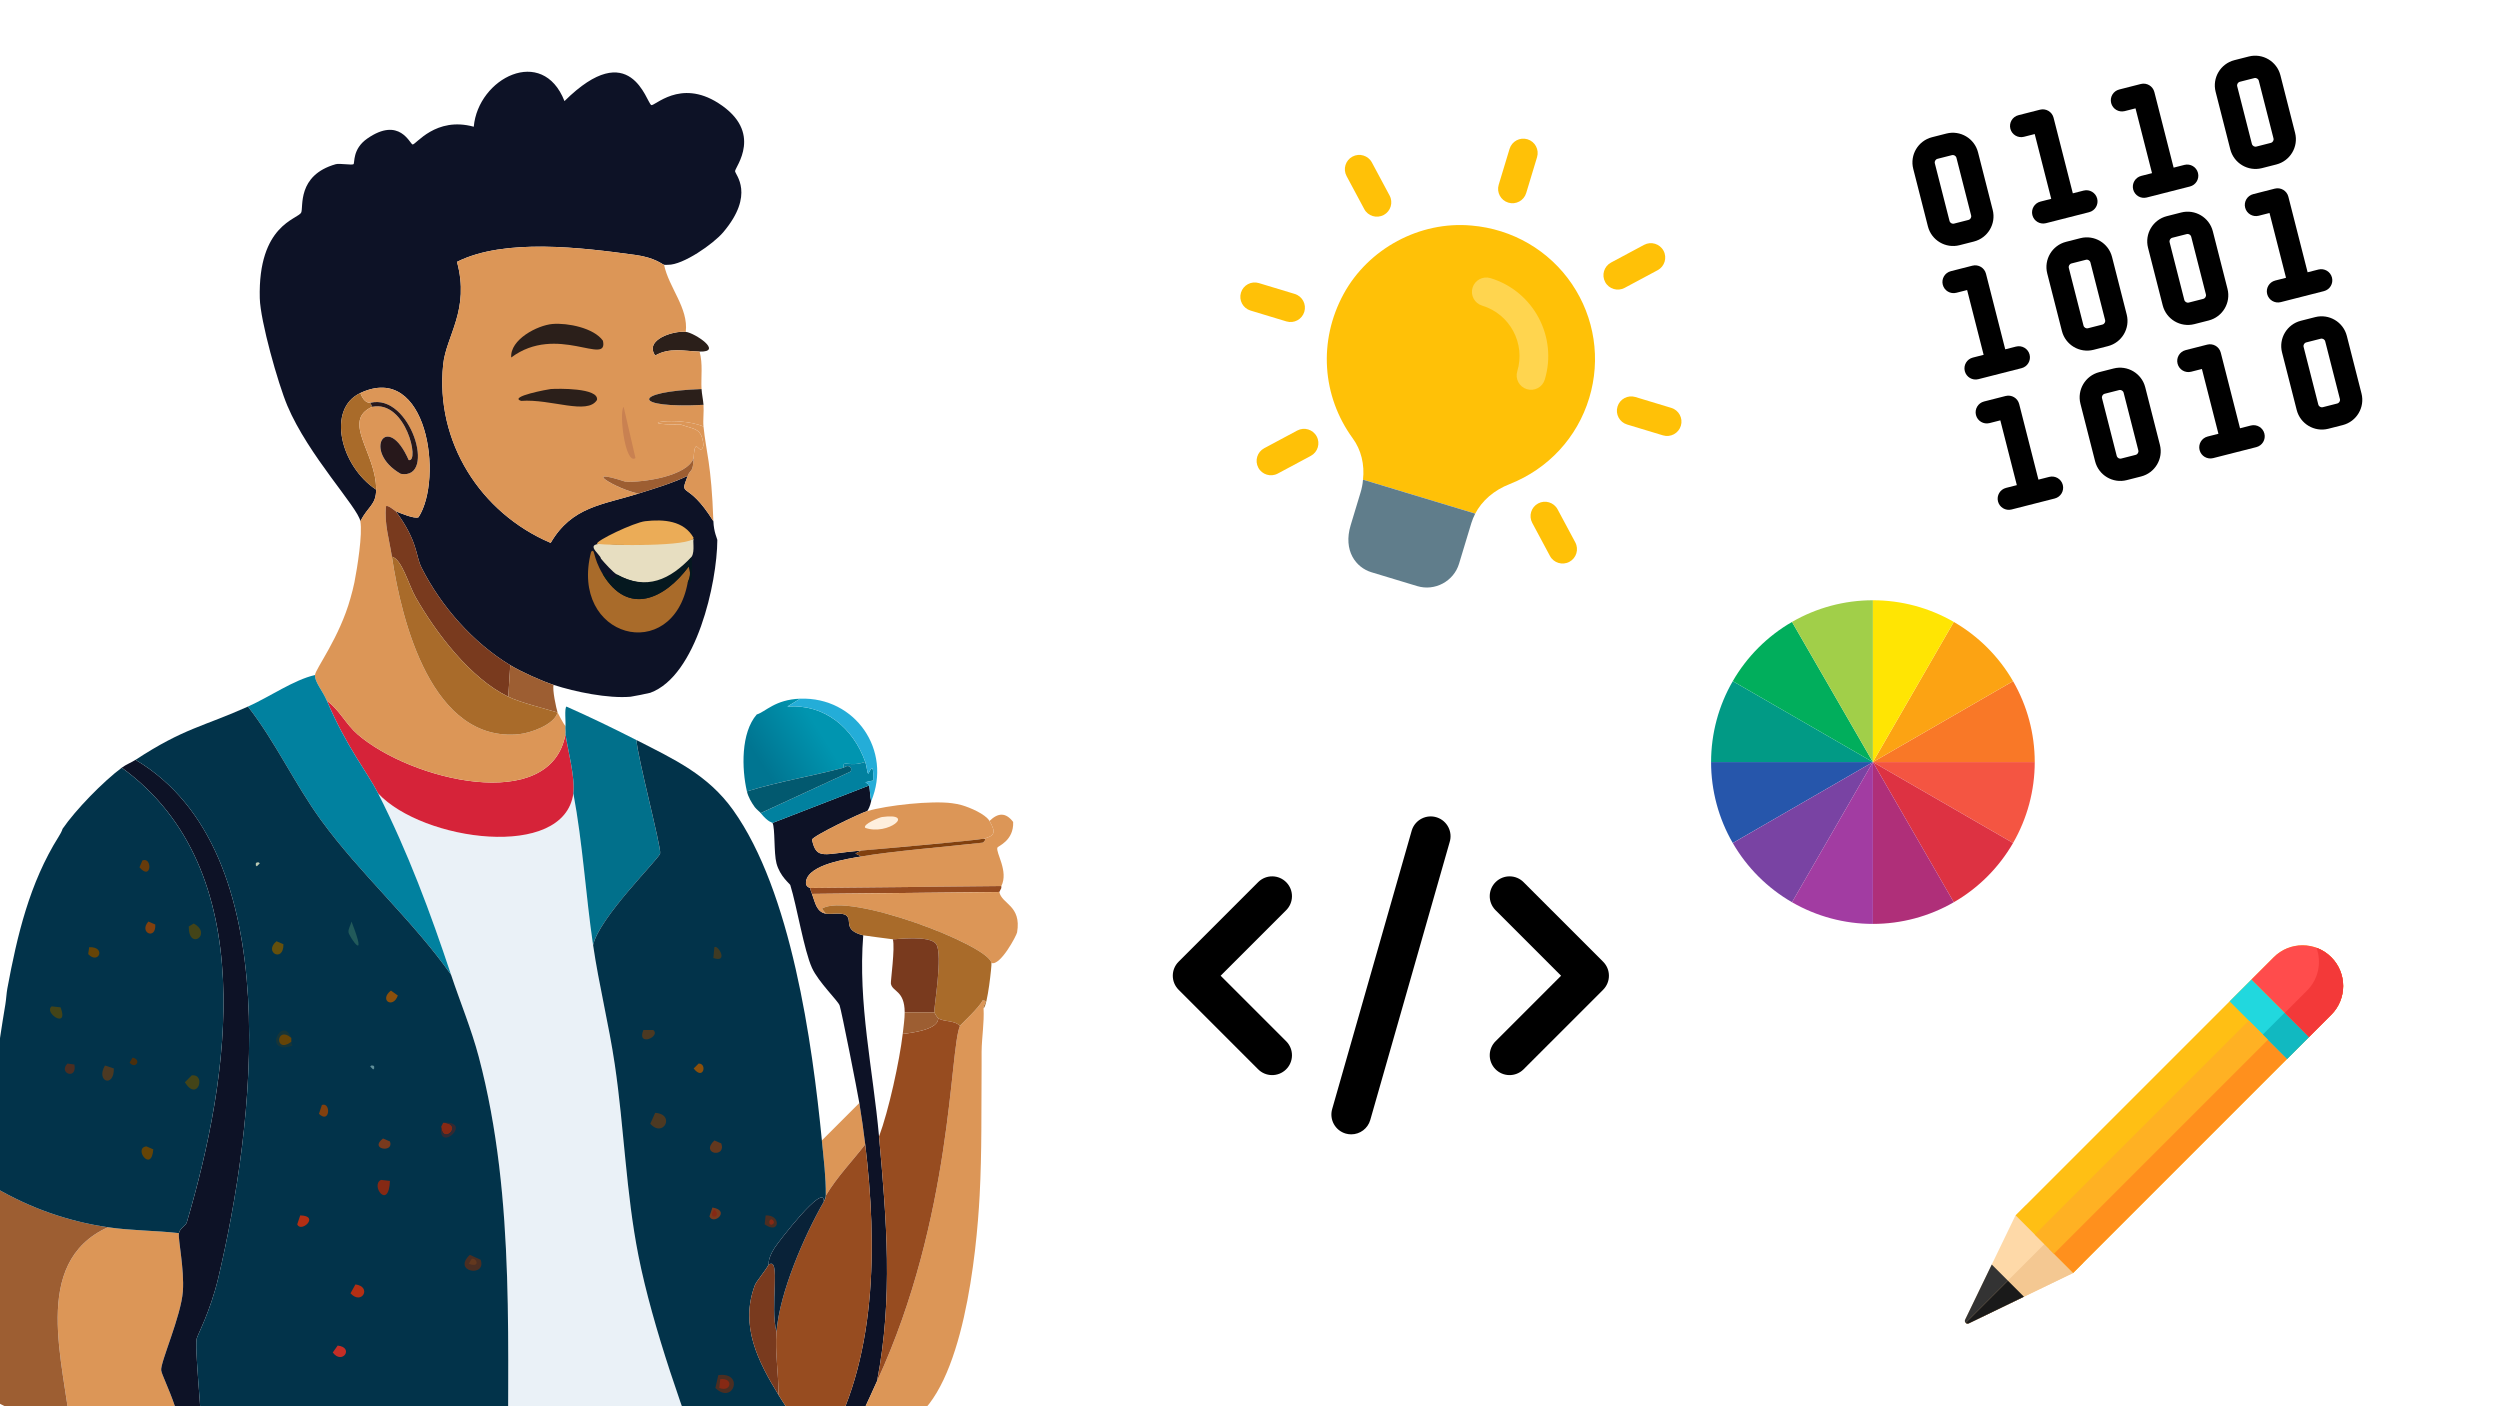 <?xml version="1.0" encoding="UTF-8"?>
<svg id="Layer_1" data-name="Layer 1" xmlns="http://www.w3.org/2000/svg" xmlns:xlink="http://www.w3.org/1999/xlink" viewBox="0 0 1920 1080">
  <defs>
    <style>
      .cls-1 {
        fill: #11b9c1;
      }

      .cls-1, .cls-2, .cls-3, .cls-4, .cls-5, .cls-6, .cls-7, .cls-8, .cls-9, .cls-10, .cls-11, .cls-12, .cls-13, .cls-14, .cls-15, .cls-16, .cls-17, .cls-18, .cls-19, .cls-20, .cls-21, .cls-22, .cls-23, .cls-24, .cls-25, .cls-26, .cls-27, .cls-28, .cls-29, .cls-30, .cls-31, .cls-32, .cls-33, .cls-34, .cls-35, .cls-36, .cls-37, .cls-38, .cls-39, .cls-40, .cls-41, .cls-42, .cls-43, .cls-44, .cls-45, .cls-46, .cls-47, .cls-48, .cls-49, .cls-50, .cls-51, .cls-52, .cls-53, .cls-54, .cls-55, .cls-56, .cls-57, .cls-58, .cls-59, .cls-60, .cls-61, .cls-62, .cls-63, .cls-64, .cls-65, .cls-66, .cls-67, .cls-68 {
        stroke-width: 0px;
      }

      .cls-2 {
        fill: #a96b2a;
      }

      .cls-3 {
        fill: #b32f14;
      }

      .cls-4 {
        fill: #654407;
      }

      .cls-5 {
        fill: #ffd54f;
      }

      .cls-6 {
        fill: url(#linear-gradient);
      }

      .cls-7 {
        fill: #f4c892;
      }

      .cls-8 {
        fill: #eaf1f7;
      }

      .cls-9 {
        fill: #000;
      }

      .cls-10 {
        fill: #332a33;
      }

      .cls-11 {
        fill: #bdcbb4;
      }

      .cls-12 {
        fill: #607d8b;
      }

      .cls-13 {
        fill: #4b2e22;
      }

      .cls-14 {
        fill: #feefdd;
      }

      .cls-15 {
        fill: #434418;
      }

      .cls-16 {
        fill: #4c3922;
      }

      .cls-17 {
        fill: #793a1e;
      }

      .cls-18 {
        fill: #63381e;
      }

      .cls-19 {
        fill: #8a4f0b;
      }

      .cls-20 {
        fill: #1a1a1a;
      }

      .cls-21 {
        fill: #225a5a;
      }

      .cls-22 {
        fill: #f33939;
      }

      .cls-23 {
        fill: #c42e26;
      }

      .cls-24 {
        fill: #2b1f1a;
      }

      .cls-25 {
        fill: #05181f;
      }

      .cls-26 {
        fill: #af2f79;
      }

      .cls-27 {
        fill: #c98151;
      }

      .cls-28 {
        fill: #163539;
      }

      .cls-29 {
        fill: #02596f;
      }

      .cls-30 {
        fill: #02334a;
      }

      .cls-31 {
        fill: #21d8de;
      }

      .cls-32 {
        fill: #862914;
      }

      .cls-33 {
        fill: #24add8;
      }

      .cls-34 {
        fill: #ffe503;
      }

      .cls-35 {
        fill: #2656ab;
      }

      .cls-36 {
        fill: #673b0b;
      }

      .cls-37 {
        fill: #7943a3;
      }

      .cls-38 {
        fill: #4a2f0d;
      }

      .cls-39 {
        fill: #9d5e32;
      }

      .cls-40 {
        fill: #01819f;
      }

      .cls-41 {
        fill: #fca313;
      }

      .cls-42 {
        fill: #01ae5c;
      }

      .cls-43 {
        fill: #a1cf49;
      }

      .cls-44 {
        fill: #019a85;
      }

      .cls-45 {
        fill: #ffc107;
      }

      .cls-46 {
        fill: #ff4c4c;
      }

      .cls-47 {
        fill: #ffbf14;
      }

      .cls-48 {
        fill: #dd3242;
      }

      .cls-49 {
        fill: #61909a;
      }

      .cls-50 {
        fill: #81400e;
      }

      .cls-51 {
        fill: #333;
      }

      .cls-52 {
        fill: #0d1226;
      }

      .cls-53 {
        fill: #ffb123;
      }

      .cls-54 {
        fill: #f45542;
      }

      .cls-55 {
        fill: #3f3a23;
      }

      .cls-56 {
        fill: #dc9657;
      }

      .cls-57 {
        fill: #a23ca2;
      }

      .cls-58 {
        fill: #ff901d;
      }

      .cls-59 {
        fill: #01708b;
      }

      .cls-60 {
        fill: #fed9a8;
      }

      .cls-61 {
        fill: #d62339;
      }

      .cls-62 {
        fill: #974c20;
      }

      .cls-63 {
        fill: #27181b;
      }

      .cls-64 {
        fill: #64500d;
      }

      .cls-65 {
        fill: #f97827;
      }

      .cls-66 {
        fill: #092238;
      }

      .cls-67 {
        fill: #ebac57;
      }

      .cls-68 {
        fill: #e7dec1;
      }
    </style>
    <linearGradient id="linear-gradient" x1="630.17" y1="562.29" x2="586.55" y2="589.66" gradientUnits="userSpaceOnUse">
      <stop offset="0" stop-color="#0095b0"/>
      <stop offset="1" stop-color="#007591"/>
    </linearGradient>
  </defs>
  <g id="Man">
    <g>
      <path class="cls-8" d="M440.34,609.29c7.23,38.58,9.45,77.83,15.15,116.63,4.5,30.6,12.14,61.04,16.66,91.64,7.2,48.76,8.56,98.38,18.18,146.92,10.72,54.09,35.49,124.48,56.04,176.46-.47.08-.88,3.34-8.33,4.54-19.34,3.12-119.77,9-142.38,9.09-5.62.02-5-3.03-5.3-3.03-1.47-113.22,6.57-229.38-22.72-340.04-5.61-21.18-14.28-42.04-21.21-62.86-15.92-47.89-33.17-94.27-56.04-139.35,34.06,36.73,143,51.75,149.95,0Z"/>
      <g>
        <path class="cls-56" d="M137.41,947.06c-.81,4.62,4.27,27.71,3.03,44.68-1.39,19.07-17.32,54.43-16.66,60.59.68,6.34,22.39,43.43,15.15,71.95-30.78-7.13-55.35-14.77-84.82-25.75-4.44-50.99-31.28-128.76,28.78-156.01,18.22,2.68,36.31,2.44,54.53,4.54Z"/>
        <path class="cls-39" d="M82.88,942.52c-60.06,27.25-33.22,105.01-28.78,156.01-6.96-2.59-54.64-18.4-56.04-21.96-3.01-7.65-1.46-143.63-1.51-164.34,26.8,15.62,55.66,25.78,86.33,30.29Z"/>
      </g>
      <g>
        <path class="cls-52" d="M513.04,203.37c-1-.02-2.05.12-3.03,0-1.15-.14-6.74-5.49-21.96-7.57-41-5.62-100.54-13.12-137.08,5.3,10.03,36.9-8.3,56.71-10.6,78.76-6.2,59.26,28.43,114.08,82.55,137.08,16.27-28,39.95-29.2,67.4-37.87,12.99-4.1,25.5-7.82,37.87-13.63-6.86,17.85-.65,2.1,19.69,34.84.28,8.35,3.03,13.65,3.03,14.39-.18,32.85-15.95,104.38-51.5,117.39-1.04.38-13.8,2.91-15.15,3.03-17.17,1.48-42.41-3.67-59.07-9.09-9.36-3.04-25.01-10.11-33.32-15.15-28.67-17.35-53.15-45.19-68.16-74.98-4.62-9.18-2.5-19.81-19.69-43.17,3.78,1.45,14.22,5.99,17.42,4.54,19.23-29.9,6.77-119.53-44.68-95.42-26.08,12.22-15.21,56.26,12.12,74.22-.1,11.89-6.09,12.6-12.12,24.23-1.94-10.59-39.94-50.49-56.04-88.61-7.22-17.1-20.75-65.14-21.21-82.55-1.47-56.67,29.22-60.6,31.81-65.89,1.88-3.84-3.51-28.59,26.51-37.11,2.89-.82,12.4.86,13.63,0,1.18-.83-1.03-11.6,10.6-19.69,24.93-17.34,32.79,4.38,34.84,4.54,2.55.2,17.68-21.7,46.95-13.63,3.32-37.4,52.85-62.72,69.67-19.69,50.77-50.27,62.86,1.04,66.64,3.03,2.44,1.29,22.06-20.3,51.5-1.51,35.16,22.44,12.91,49.2,12.87,52.26-.03,2.6,15.6,17.74-9.09,46.95-7.54,8.92-30.83,25.2-42.41,24.99Z"/>
        <g>
          <path class="cls-2" d="M463.06,441.17c19.38,32.06,47.34,18.87,65.89-6.06,2.52,6.85-.55,10.99-.76,12.12-11.49,63.68-91.32,43.16-74.22-23.48,3.36-2.93.71,3.57,9.09,17.42Z"/>
          <g>
            <path class="cls-68" d="M471,418c20,2,62.59-4.04,62-4-1.51.11,1,9-1.78,13.54-12.64,20.59-34.67,26.29-57.56,13.63-2.75-1.52-9.43-8.85-12.12-12.12-.36-3.93-17.48-13.75,9.46-11.05Z"/>
            <path class="cls-67" d="M495.62,400.27c14.04-1.6,29.74-.47,37.11,12.87-1.91,6.67-64.16,5.92-74.22,4.54-1.35-2.19,28.33-16.42,37.11-17.42Z"/>
            <path class="cls-25" d="M528.19,447.23c.2-1.12,3.27-5.27.76-12.12-18.54,24.92-46.51,38.12-65.89,6.06v-1.51c3.73,2.29,7.22,8.35,10.6,1.51,22.89,12.66,41.03,3.99,57.56-13.63.25,11.83,1.19,21.62-3.03,19.69Z"/>
          </g>
        </g>
      </g>
      <path class="cls-56" d="M664.5,878.9c-10.21,13.25-21.64,24.88-30.29,39.38.18-14.19-1.64-28.33-3.03-42.41q14.39-14.39,28.78-28.78c1.72,10.44,3.29,21.3,4.54,31.81Z"/>
      <g>
        <path class="cls-52" d="M669.05,615.35c-.33.79-.63,4.02-3.03,7.57-5.23,1.53-41.89,19.15-42.41,21.96,3.54,16.12,8.99,10.7,37.87,8.33q-2.27,1.14-4.54,2.27l4.54,2.27c-10.94,1.92-40.09,6.08-42.41,18.93-.85,4.68,2.96,5.01,3.03,5.3.49,1.95.85,2.76,1.51,4.54,2.59,7,3.41,13.71,10.6,15.15,4.06.81,12.56-1.37,15.9,1.51,4.54,3.92-2.85,11.15,12.87,15.15-4.19,52.16,7.5,103.01,12.12,154.49,5.72,63.83,10.85,124.02-1.51,187.82-5.05,10.94-19.59,44.36-25.75,51.5-5.25,6.09-6.31,6.02-13.63,9.09-1-2.05,2.21-3.59,1.51-5.3-.32-.78-1.36-.21-3.03-2.27,41.43-67.77,40.92-158.35,31.81-234.77-1.25-10.5-2.82-21.37-4.54-31.81-1.45-8.81-13.78-71.4-15.15-74.98-1.4-3.66-16.24-17.85-21.21-28.78-6.13-13.51-11.59-47.31-16.66-63.62-.29-.94-7.93-6.6-10.6-16.66-2.13-8.01-.97-26.93-3.03-31.05q37.11-14.39,74.22-28.78c.64,4.06.67,8.08,1.51,12.12Z"/>
        <g>
          <path class="cls-6" d="M614.52,536.59q-4.92,3.03-9.85,6.06c28.7-2.14,50.56,16.45,59.83,42.41-8.5,3.24-13.77.95-15.9,1.51-1.31.34-.61,2.99-.76,3.03-24.57,6.53-49.89,10.6-74.22,18.18-4.03-17.4-4.68-45.03,7.57-59.07,6.76-2.03,14.02-11.45,33.32-12.12Z"/>
          <path class="cls-40" d="M664.5,585.06c1.23,3.44,1.48,8.69,2.27,9.09.65.32,4.49-12.31,3.79,5.3-10.6,2.03-3.45,1.12-3.03,3.79q-37.11,14.39-74.22,28.78c-.26-.53-2.98-.04-9.09-7.57q34.46-15.9,68.92-31.81c2.07-2.97-1.55-6.17-5.3-3.03.15-.04-.55-2.69.76-3.03,2.13-.56,7.4,1.73,15.9-1.51Z"/>
          <path class="cls-29" d="M584.23,624.44c-.98-1.21-2.92-2.52-4.54-4.54-2.59-3.6-5.05-7.78-6.06-12.12,24.33-7.57,49.65-11.64,74.22-18.18,3.75-3.14,7.37.06,5.3,3.03q-34.46,15.9-68.92,31.81Z"/>
          <path class="cls-33" d="M669.05,615.35c-.84-4.04-.87-8.06-1.51-12.12-.42-2.67-7.57-1.76,3.03-3.79.71-17.61-3.14-4.98-3.79-5.3-.79-.4-1.04-5.65-2.27-9.09-9.27-25.96-31.13-44.55-59.83-42.41q4.92-3.03,9.85-6.06c42.42-1.47,70.78,39.77,54.53,78.76Z"/>
        </g>
      </g>
      <path class="cls-61" d="M434.28,563.86c1.87,12.31,7.61,33.89,6.06,45.44-6.95,51.75-115.89,36.73-149.95,0-7.99-15.74-24.31-35.57-39.38-71.19,9.58,6.99,14.63,18.06,23.48,25.75,40.86,35.51,148.72,61.83,159.8,0Z"/>
      <g>
        <path class="cls-2" d="M284.33,309.39c.14.09,1.36,2.39,1.51,3.03-23.87,10.94,3.27,35.33,3.03,63.62-27.33-17.96-38.2-62-12.12-74.22,3.12,8.44,7.13,7.28,7.57,7.57Z"/>
        <g>
          <path class="cls-56" d="M540.3,327.57c1.85,18.99,6.09,28.61,7.57,72.7-20.34-32.74-26.55-16.99-19.69-34.84,2.16-5.61,3.9-1.55,4.54-13.63,1.04-19.31,4.87.65,7.57-9.85-1.37-13.47-6.65-11.97-17.42-15.9-40.07.1-1.98-6.82,17.42,1.51Z"/>
          <path class="cls-24" d="M526.67,254.87c6.88.75,29.2,15.64,10.6,15.15-11.48-.31-23.14-3.39-34.08,3.03-8.54-12.23,14.05-19.2,23.48-18.18Z"/>
          <g>
            <path class="cls-56" d="M510.01,203.37c3.59,17.44,18.85,33.23,16.66,51.5-9.43-1.03-32.02,5.94-23.48,18.18,10.94-6.42,22.6-3.34,34.08-3.03,2.66,9.49,1,19.24,1.51,28.78-54.35,1.92-53.49,15.09,1.51,12.12.43,5.35-.51,11.41,0,16.66-19.39-8.34-57.48-1.42-17.42-1.51,10.77,3.93,16.05,2.43,17.42,15.9-2.7,10.49-6.54-9.46-7.57,9.85-5.06,14.05-39.01,18.76-52.26,18.18-35.75-11.76-7.02,5.74,9.85,9.09-27.45,8.67-51.13,9.86-67.4,37.87-54.12-22.99-88.75-77.81-82.55-137.08,2.31-22.06,20.63-41.87,10.6-78.76,36.54-18.42,96.08-10.92,137.08-5.3,15.22,2.09,20.81,7.43,21.96,7.57Z"/>
            <g>
              <path class="cls-39" d="M528.19,365.44c-12.37,5.81-24.88,9.53-37.87,13.63-16.86-3.35-45.6-20.85-9.85-9.09,13.24.58,47.19-4.12,52.26-18.18-.65,12.09-2.39,8.02-4.54,13.63Z"/>
              <path class="cls-24" d="M538.79,298.79c.19,3.57,1.2,8.22,1.51,12.12-55,2.97-55.86-10.2-1.51-12.12Z"/>
              <path class="cls-24" d="M424.43,248.81c11.37-.96,31.69,3.01,38.62,12.87,4.38,20-35.46-13.3-70.43,12.87-1.07-13.67,20-24.75,31.81-25.75Z"/>
              <path class="cls-24" d="M422.92,298.79c5.43-.38,37.1-1.03,35.59,8.33-7.29,11.92-35.36-.96-58.31.76-10.05-3.24,21.26-8.99,22.72-9.09Z"/>
              <path class="cls-27" d="M478.96,312.42l9.09,39.38c-7.97,5.62-12.79-35.25-9.09-39.38Z"/>
            </g>
          </g>
        </g>
        <g>
          <path class="cls-56" d="M304.02,392.7c-.4-.15-6.65-5.51-7.57-3.79-1.42,13.28,2.62,25.76,4.54,38.62,7.51,50.15,30.86,143.04,97.69,136.32,8.62-.87,26.91-7.16,29.54-16.66.19.58,4.68,8.91,6.06,10.6-.23,1.95.34,4.17,0,6.06-11.07,61.83-118.93,35.51-159.8,0-8.85-7.69-13.9-18.76-23.48-25.75-3.18-7.52-9.46-14.5-9.09-19.69.33-4.64,18.91-28.85,27.26-59.07,1.13-4.1,2.2-7.91,3.03-12.12,2.18-11.04,6.35-37.1,4.54-46.95,6.03-11.63,12.01-12.35,12.12-24.23.25-28.28-26.9-52.67-3.03-63.62,25.91-5.3,36.7,43.02,28.02,40.9-16.69-38.12-36.11-6.51-6.06,10.6,27.95,4.81,7.24-62.32-23.48-54.53-.45-.3-4.45.86-7.57-7.57,51.46-24.11,63.91,65.52,44.68,95.42-3.2,1.45-13.64-3.1-17.42-4.54Z"/>
          <path class="cls-17" d="M304.02,392.7c17.19,23.35,15.07,33.99,19.69,43.17,15,29.79,39.49,57.62,68.16,74.98q-.76,12.12-1.51,24.23c-28.91-13.94-55.63-49.04-71.19-76.49-5.25-9.26-10.5-29.21-18.18-31.05-1.93-12.86-5.96-25.35-4.54-38.62.93-1.72,7.18,3.64,7.57,3.79Z"/>
          <path class="cls-39" d="M425.19,525.99c-1.17,3.45,2.02,18.04,3.03,21.21-10.75-3.26-28.4-7.55-37.87-12.12q.76-12.12,1.51-24.23c8.31,5.03,23.96,12.1,33.32,15.15Z"/>
          <path class="cls-2" d="M390.35,535.08c9.47,4.57,27.11,8.86,37.87,12.12-2.63,9.51-20.92,15.79-29.54,16.66-66.83,6.72-90.18-86.17-97.69-136.32,7.68,1.84,12.93,21.79,18.18,31.05,15.56,27.45,42.28,62.55,71.19,76.49Z"/>
        </g>
        <path class="cls-63" d="M285.84,312.42c-.16-.64-1.37-2.94-1.51-3.03,30.71-7.8,51.43,59.34,23.48,54.53-30.05-17.11-10.63-48.73,6.06-10.6,8.68,2.12-2.12-46.2-28.02-40.9Z"/>
      </g>
      <g>
        <path class="cls-59" d="M488.81,568.4c.67,12.64,19.19,82.76,18.18,87.09-1,4.27-46.95,49.21-51.5,70.43-5.7-38.8-7.92-78.05-15.15-116.63,1.55-11.55-4.19-33.13-6.06-45.44.34-1.88-.23-4.11,0-6.06.34-2.91-.92-13.92.76-15.15,18.2,8.09,36.03,16.67,53.77,25.75Z"/>
        <g>
          <path class="cls-52" d="M104.09,583.55c118.65,70.55,90.56,283.73,63.62,397.6-6.23,26.35-16.23,44.5-16.66,46.95-1.84,10.56,6.28,78.66,4.54,100.72-5.55-1.18-11.16-3.27-16.66-4.54,7.25-28.52-14.47-65.61-15.15-71.95-.66-6.15,15.27-41.51,16.66-60.59,1.24-16.97-3.84-40.06-3.03-44.68.67-3.78,5.22-5.51,6.06-8.33,32.74-110.64,57.98-270.89-49.98-349.13,3.35-2.51,7.3-3.9,10.6-6.06Z"/>
          <path class="cls-40" d="M241.92,518.42c-.38,5.19,5.91,12.17,9.09,19.69,15.07,35.62,31.4,55.45,39.38,71.19,22.87,45.08,40.12,91.45,56.04,139.35-29.85-42.29-69.63-77.16-99.97-118.9-20.26-27.86-34.8-59.83-56.04-87.09,16.99-7.65,35.26-20.54,51.5-24.23Z"/>
          <g>
            <path class="cls-30" d="M137.41,947.06c-18.22-2.1-36.31-1.86-54.53-4.54-30.67-4.51-59.53-14.67-86.33-30.29-.04-13.94-3.17-28.28-3.03-42.41.33-33.31,5.16-65.71,10.6-98.45.67-4.04.83-8.41,1.51-12.12,7.58-40.85,17.02-80.97,39.38-116.63,3.01-4.8,2.84-5.78,3.03-6.06,10.06-14.67,31.03-36.14,45.44-46.95,107.96,78.24,82.72,238.48,49.98,349.13-.84,2.82-5.39,4.55-6.06,8.33Z"/>
            <g>
              <path class="cls-15" d="M147.25,825.89c11.28-1.41,4.59,20.95-5.3,5.3l5.3-5.3Z"/>
              <path class="cls-15" d="M148.77,709.26c14.82,8.21-4.11,21.24-3.79,2.27l3.79-2.27Z"/>
              <path class="cls-16" d="M80.61,818.32q3.41,1.14,6.82,2.27c.26,15.17-14.09,10.04-6.82-2.27Z"/>
              <path class="cls-15" d="M39.71,772.88l6.82.76c6.61,17.44-13.41,3.94-6.82-.76Z"/>
              <path class="cls-4" d="M112.42,880.42q2.65,1.14,5.3,2.27c-1.31,18.43-15.62-1-5.3-2.27Z"/>
              <path class="cls-50" d="M113.93,707.75l5.3,2.27c.86,12.22-12.92,6.35-5.3-2.27Z"/>
              <path class="cls-4" d="M68.49,727.44c13.38-.48,7.16,13.79-.76,5.3l.76-5.3Z"/>
              <path class="cls-36" d="M109.39,660.79c7.77-2.94,7.06,16.23-2.27,5.3q1.14-2.65,2.27-5.3Z"/>
              <path class="cls-13" d="M51.83,816.8l5.3.76c2.33,12.21-12.71,6.68-5.3-.76Z"/>
              <path class="cls-38" d="M101.81,812.26c7.29,1.38,2.23,9.49-2.27,3.79l2.27-3.79Z"/>
            </g>
          </g>
          <g>
            <path class="cls-30" d="M190.42,542.65c21.24,27.26,35.79,59.23,56.04,87.09,30.34,41.74,70.12,76.61,99.97,118.9,6.92,20.82,15.6,41.68,21.21,62.86,29.29,110.66,21.25,226.82,22.72,340.04-89.05-.19-146.71-4.04-234.77-22.72,1.74-22.06-6.39-90.17-4.54-100.72.43-2.45,10.43-20.6,16.66-46.95,26.94-113.86,55.04-327.04-63.62-397.6,37.48-24.52,52.03-25.44,86.33-40.9Z"/>
            <g>
              <path class="cls-32" d="M292.66,906.17q3.41.38,6.82.76c-.97,23.06-15.33,3.15-6.82-.76Z"/>
              <path class="cls-3" d="M272.97,986.44c12.85,1.66,4.98,16.37-3.79,6.82l3.79-6.82Z"/>
              <path class="cls-28" d="M223.74,797.11c-11.87-10.14-13.19,12.74,0,3.03l.76,3.03c-23.52,7.28-7.82-24.15-.76-6.06Z"/>
              <path class="cls-64" d="M212.38,722.89q2.65,1.14,5.3,2.27c.21,14.56-15.6,6.08-5.3-2.27Z"/>
              <path class="cls-23" d="M259.34,1033.4c12.89,1.42,3.54,15.12-3.79,5.3q1.89-2.65,3.79-5.3Z"/>
              <path class="cls-3" d="M230.56,933.43c15.57.31.45,13.8-2.27,6.82l2.27-6.82Z"/>
              <path class="cls-4" d="M223.74,797.11v3.03c-13.19,9.71-11.87-13.17,0-3.03Z"/>
              <path class="cls-19" d="M300.23,760.76q2.65,1.89,5.3,3.79c-3.63,10.44-14.69,3.58-5.3-3.79Z"/>
              <g>
                <path class="cls-32" d="M338.86,865.27l1.51-3.03c16.17.88-.45,17.77-1.51,3.03Z"/>
                <path class="cls-10" d="M338.86,865.27c1.07,14.74,17.68-2.15,1.51-3.03,24.01-1.44-4.26,24.2-1.51,3.03Z"/>
              </g>
              <path class="cls-21" d="M269.94,707.75c13.2,33.61-1.77,11.64-2.27,8.33-.4-2.61,1.67-5.56,2.27-8.33Z"/>
              <path class="cls-17" d="M294.17,874.36q2.65,1.14,5.3,2.27c3.52,9.01-16.41,6.19-5.3-2.27Z"/>
              <path class="cls-50" d="M247.22,848.61c7.12-2.4,6.22,14.97-2.27,6.82l2.27-6.82Z"/>
              <path class="cls-11" d="M197.24,662.31h1.51l.76.76-.76.76-.76.76-.76.76-.76-.76v-1.51l.76-.76Z"/>
              <path class="cls-49" d="M285.09,818.32h1.51l.76.76v1.51l-.76.76-.76-.76-.76-.76-.76-.76.76-.76Z"/>
              <g>
                <path class="cls-13" d="M360.82,963.72q4.17,1.89,8.33,3.79c4.73,13.78-22.21,9.4-8.33-3.79Z"/>
                <path class="cls-18" d="M362.33,966.75c3.8-.98,6.83,7.35-2.27,3.79l2.27-3.79Z"/>
              </g>
            </g>
          </g>
        </g>
        <g>
          <path class="cls-30" d="M631.18,875.87c1.39,14.08,3.21,28.22,3.03,42.41-.12.21.38,1.23-1.51,4.54.77-15.56-35.06,31.15-37.87,35.59-5.56,8.82-4.23,12.27-4.54,12.87-2.61,4.94-9.37,12.62-10.6,15.9-11.58,30.93,2.47,58.36,18.18,84.06,16.53,27.06,22.79,27.56,34.84,42.41,1.67,2.06,2.71,1.49,3.03,2.27.7,1.71-2.51,3.25-1.51,5.3-13.29,5.56-69.19,16.4-87.85,19.69-20.55-51.98-45.32-122.37-56.04-176.46-9.62-48.54-10.98-98.16-18.18-146.92-4.52-30.6-12.17-61.04-16.66-91.64,4.54-21.23,50.5-66.16,51.5-70.43,1.01-4.33-17.5-74.46-18.18-87.09,28.81,14.74,54.78,26.54,74.22,53.77,44.63,62.52,60.73,178.27,68.16,253.7Z"/>
          <g>
            <path class="cls-16" d="M503.19,854.67c15.84,1.05,6.22,19.7-3.79,8.33q1.89-4.17,3.79-8.33Z"/>
            <path class="cls-18" d="M548.63,875.87q2.65,1.14,5.3,2.27c4.12,11.36-16.54,8.4-5.3-2.27Z"/>
            <path class="cls-16" d="M494.11,791.05h7.57c6.19,5.01-12.98,13.32-7.57,0Z"/>
            <path class="cls-55" d="M548.63,727.44c2.77-2.27,11.24,12.42-.76,8.33q.38-4.17.76-8.33Z"/>
            <path class="cls-19" d="M536.52,816.8c6.8-.23,3.75,13.47-3.79,3.79q1.89-1.89,3.79-3.79Z"/>
            <g>
              <path class="cls-13" d="M551.66,1056.12c20.18-2.86,11.69,23.28-2.27,9.85l2.27-9.85Z"/>
              <path class="cls-32" d="M553.18,1059.15c10.42-1.12,8.46,10.38-.76,6.82q.38-3.41.76-6.82Z"/>
            </g>
            <g>
              <path class="cls-13" d="M588.02,933.43c12.3-.57,10.83,15.3-.76,6.82l.76-6.82Z"/>
              <path class="cls-32" d="M592.56,936.46c.54,0,3.33,2.18.76,3.79-2.88,1.8-3.37-3.79-.76-3.79Z"/>
            </g>
            <g>
              <path class="cls-17" d="M547.12,927.37c14.32,2.33.9,13.94-2.27,6.82q1.14-3.41,2.27-6.82Z"/>
              <path class="cls-32" d="M548.63,928.89c6.51,6.3-5.32,7.95-.76.76l.76-.76Z"/>
            </g>
          </g>
        </g>
      </g>
      <g>
        <path class="cls-56" d="M755.38,774.39c.59,11.16-1.39,22.25-1.51,33.32-.04,3.53.03,7.07,0,10.6-.28,33.46.27,66.49-1.51,99.97-2.37,44.46-12.58,147.44-52.26,172.67-8.81,5.6-40,17.76-52.26,21.21,6.16-7.14,20.7-40.56,25.75-51.5,58.13-126.02,55.68-254.53,63.62-272.64.53-1.2,14.74-13.91,17.42-19.69,4.69.1.58,2.71.76,6.06Z"/>
        <path class="cls-56" d="M769.02,680.48q-73.46.76-146.92,1.51c-.07-.3-3.88-.62-3.03-5.3,2.32-12.85,31.47-17.02,42.41-18.93,23.27-4.08,66.24-7.53,93.15-10.6.76-.09,3.58-3.17.76-3.03,8.3-2.06,9.87-4.56,4.54-13.63,6.53-6.35,12.45-6.77,18.18.76.59,14.43-11.72,18.54-12.12,19.69-1.37,4.01,8.78,18.22,3.03,29.54Z"/>
        <path class="cls-62" d="M769.02,680.48v1.51q-.76,1.51-1.51,3.03-71.95.76-143.89,1.51c-.66-1.78-1.03-2.59-1.51-4.54q73.46-.76,146.92-1.51Z"/>
        <path class="cls-62" d="M632.7,1113.67c-12.04-14.85-18.31-15.35-34.84-42.41.18-16.18-2.77-32.22-1.51-48.47,2.32-30.04,21.29-73.65,36.35-99.97,1.9-3.32,1.39-4.34,1.51-4.54,8.66-14.5,20.08-26.13,30.29-39.38,9.11,76.42,9.62,167-31.81,234.77Z"/>
        <path class="cls-17" d="M596.35,1022.79c-1.25,16.25,1.7,32.29,1.51,48.47-15.7-25.7-29.76-53.14-18.18-84.06,1.23-3.29,8-10.96,10.6-15.9,9.82-6.83.85,32.25,6.06,51.5Z"/>
        <path class="cls-66" d="M632.7,922.83c-15.07,26.31-34.03,69.93-36.35,99.97-5.21-19.25,3.76-58.33-6.06-51.5.32-.6-1.02-4.06,4.54-12.87,2.8-4.44,38.64-51.15,37.87-35.59Z"/>
        <path class="cls-56" d="M767.5,685.03c1.75,9.36,17.17,10.24,13.63,31.05-.41,2.4-12.89,26-19.69,23.48-2.49-13.89-110.16-54.86-130.26-41.65l3.03,3.79c-7.19-1.44-8.01-8.15-10.6-15.15q71.95-.76,143.89-1.51Z"/>
        <path class="cls-2" d="M761.44,739.55c.32,1.8-3.1,33.31-6.06,34.84-.18-3.35,3.93-5.96-.76-6.06-2.68,5.78-16.89,18.49-17.42,19.69-3.68-4.66-12.55-3.02-16.66-6.06-.97-.71-2.98-4.27-3.03-4.54-.47-2.74,6.82-44.12,1.51-52.26-4.76-7.3-31.63-3.56-33.32-3.79-4.3-.59-21.61-2.75-22.72-3.03-15.72-3.99-8.34-11.23-12.87-15.15-3.34-2.88-11.84-.7-15.9-1.51l-3.03-3.79c20.1-13.21,127.77,27.76,130.26,41.65Z"/>
        <path class="cls-62" d="M737.21,788.02c-7.94,18.11-5.48,146.62-63.62,272.64,12.36-63.8,7.24-123.99,1.51-187.82,7.43-19.82,15.76-58.11,18.18-78.76,7.74-.94,27.61-3.5,27.26-12.12,4.11,3.04,12.98,1.4,16.66,6.06Z"/>
        <g>
          <path class="cls-56" d="M731.15,616.87c2.71.36,4.97.77,7.57,1.51,6.11,1.76,18.11,6.84,21.21,12.12,5.32,9.07,3.76,11.58-4.54,13.63-5.03,1.24-78.08,7.79-93.91,9.09-28.87,2.37-34.33,7.79-37.87-8.33.52-2.82,37.18-20.43,42.41-21.96,15.53-4.55,49.4-8.16,65.13-6.06Z"/>
          <path class="cls-50" d="M755.38,644.13c2.82-.14,0,2.94-.76,3.03-26.91,3.07-69.88,6.52-93.15,10.6l-4.54-2.27q2.27-1.14,4.54-2.27c15.83-1.3,88.88-7.84,93.91-9.09Z"/>
          <path class="cls-14" d="M677.38,627.47c26.55-3.62,4.55,14.49-12.87,8.33-2.26-2.77,11.13-8.09,12.87-8.33Z"/>
        </g>
        <path class="cls-17" d="M717.52,777.42h-22.72c-.09-16.89-9.41-15.57-10.6-21.96-.31-1.68,3.33-27.52,1.51-34.08,1.69.23,28.56-3.52,33.32,3.79,5.3,8.14-1.99,49.51-1.51,52.26Z"/>
        <path class="cls-39" d="M717.52,777.42c.05.27,2.06,3.83,3.03,4.54.34,8.61-19.52,11.18-27.26,12.12.58-4.99,1.54-11.95,1.51-16.66h22.72Z"/>
      </g>
    </g>
  </g>
  <g id="Idea">
    <path class="cls-45" d="M1158.37,155.62c-5.83-1.76-9.13-7.93-7.36-13.75l8.34-27.55c1.76-5.83,7.93-9.13,13.75-7.36s9.13,7.93,7.36,13.75l-8.34,27.55c-1.76,5.83-7.93,9.13-13.75,7.36Z"/>
    <path class="cls-45" d="M1239.27,221.93c-2.7-.82-5.09-2.66-6.52-5.35-2.88-5.37-.85-12.06,4.52-14.94l25.38-13.59c5.37-2.88,12.06-.85,14.94,4.52,2.88,5.37.85,12.06-4.52,14.94l-25.38,13.59c-2.69,1.43-5.71,1.65-8.41.83Z"/>
    <path class="cls-45" d="M1277.15,334.36l-27.55-8.34c-5.83-1.76-9.13-7.93-7.36-13.75,1.76-5.83,7.93-9.13,13.75-7.36l27.55,8.34c5.83,1.76,9.13,7.93,7.36,13.75s-7.93,9.13-13.75,7.36Z"/>
    <path class="cls-45" d="M1196.87,432.31c-2.7-.82-5.09-2.66-6.52-5.35l-13.59-25.38c-2.88-5.37-.85-12.06,4.52-14.94,5.37-2.88,12.06-.85,14.94,4.52l13.59,25.38c2.88,5.37.85,12.06-4.52,14.94-2.7,1.44-5.71,1.65-8.41.83Z"/>
    <path class="cls-45" d="M972.9,364.53c-2.7-.82-5.09-2.66-6.52-5.35-2.88-5.37-.85-12.06,4.52-14.94l25.38-13.59c5.37-2.88,12.06-.85,14.94,4.52s.85,12.06-4.52,14.94l-25.38,13.59c-2.7,1.44-5.71,1.65-8.41.83Z"/>
    <path class="cls-45" d="M987.96,246.85l-27.55-8.34c-5.83-1.76-9.13-7.93-7.36-13.75s7.93-9.13,13.75-7.36l27.55,8.34c5.83,1.76,9.13,7.93,7.36,13.75s-7.93,9.13-13.75,7.36Z"/>
    <path class="cls-45" d="M1054.27,165.94c-2.7-.82-5.09-2.66-6.52-5.35l-13.59-25.38c-2.88-5.37-.85-12.06,4.52-14.94s12.06-.85,14.94,4.52l13.59,25.38c2.88,5.37.85,12.06-4.52,14.94-2.71,1.42-5.71,1.65-8.41.83Z"/>
    <path class="cls-45" d="M1220.51,305.7c-9.2,30.41-31.52,54.39-61.02,66.05-12.01,4.66-21.37,12.74-26.58,22.84-.24-.23-.38-.27-.66-.35l-84.46-25.56c-.28-.09-.7-.21-1.03-.16,1.39-11.72-1.44-23.18-7.87-31.88-23.66-32.51-26.52-74.87-7.05-110.77,19.03-34.96,58.5-56.21,98.15-52.66,31.62,2.65,59.81,19.18,77.23,44.89,17.52,25.89,22.32,57.77,13.29,87.61Z"/>
    <path class="cls-12" d="M1132.92,394.59c-1.15,2.27-2.15,4.57-2.92,7.11l-9.46,31.25c-4.09,13.51-18.58,21.27-32.09,17.18l-35.19-10.65c-11.82-3.58-21.91-16.46-15.94-36.17l7.54-24.92c.98-3.24,1.68-6.56,1.91-9.87.32-.06.75.07,1.03.16l84.46,25.56c.28.09.42.13.66.35h0Z"/>
    <path class="cls-5" d="M1172.63,298.89c-5.83-1.76-9.13-7.93-7.36-13.75,6.46-21.36-5.64-43.97-27-50.43-5.83-1.76-9.13-7.93-7.36-13.75s7.93-9.13,13.75-7.36c32.98,9.98,51.7,44.95,41.72,77.93-1.76,5.83-7.93,9.13-13.75,7.36Z"/>
  </g>
  <g id="Code">
    <path class="cls-9" d="M905.16,760.13l60.9,60.9c5.84,6.05,15.48,6.22,21.53.37,6.05-5.84,6.22-15.48.37-21.53-.12-.13-.25-.25-.37-.37l-50.14-50.14,50.14-50.14c6.05-5.84,6.22-15.48.37-21.53-5.84-6.05-15.48-6.22-21.53-.37-.13.12-.25.25-.37.37l-60.9,60.9c-5.94,5.95-5.94,15.58,0,21.53h0Z"/>
    <path class="cls-9" d="M1170.3,677.69c-5.84-6.05-15.48-6.22-21.53-.37-6.05,5.84-6.22,15.48-.37,21.53.12.13.25.25.37.37l50.14,50.14-50.14,50.14c-6.05,5.84-6.22,15.48-.37,21.53,5.84,6.05,15.48,6.22,21.53.37.13-.12.25-.25.37-.37l60.9-60.9c5.94-5.95,5.94-15.58,0-21.53l-60.9-60.9Z"/>
    <path class="cls-9" d="M1084,638.61l-60.9,213.17c-2.31,8.08,2.37,16.5,10.45,18.82,1.36.38,2.77.57,4.19.58,6.8,0,12.77-4.52,14.63-11.05l60.9-213.17c2.61-7.99-1.76-16.59-9.76-19.2-7.99-2.61-16.59,1.76-19.2,9.76-.12.36-.22.73-.31,1.1h0Z"/>
  </g>
  <g id="Binary">
    <path class="cls-9" d="M1623.26,282.99l-11.06,2.82c-10.67,2.72-17.14,13.61-14.42,24.28l11.27,44.23c2.72,10.67,13.61,17.14,24.28,14.42l11.06-2.82c10.67-2.72,17.14-13.61,14.42-24.28l-11.27-44.23c-2.72-10.67-13.61-17.14-24.28-14.42ZM1642.23,345.87c.39,1.52-.54,3.08-2.06,3.47l-11.06,2.82c-1.52.39-3.08-.54-3.47-2.06l-11.27-44.23c-.39-1.52.54-3.08,2.06-3.47l11.06-2.82c1.52-.39,3.08.54,3.47,2.06l11.27,44.23Z"/>
    <path class="cls-9" d="M1573.81,366.25l-8.29,2.11-14.79-58.06c-1.17-4.58-5.83-7.35-10.41-6.18l-16.59,4.23c-4.58,1.17-7.35,5.83-6.18,10.41s5.83,7.35,10.41,6.18l8.29-2.11,12.68,49.76-8.29,2.11c-4.58,1.17-7.35,5.83-6.18,10.41s5.83,7.35,10.41,6.18l33.18-8.45c4.58-1.17,7.35-5.83,6.18-10.41s-5.83-7.35-10.41-6.18Z"/>
    <path class="cls-9" d="M1778.08,243.54l-11.06,2.82c-10.67,2.72-17.14,13.61-14.42,24.28l11.27,44.23c2.72,10.67,13.61,17.14,24.28,14.42l11.06-2.82c10.67-2.72,17.14-13.61,14.42-24.28l-11.27-44.23c-2.72-10.67-13.61-17.14-24.28-14.42ZM1797.04,306.43c.39,1.52-.54,3.08-2.06,3.47l-11.06,2.82c-1.52.39-3.08-.54-3.47-2.06l-11.27-44.23c-.39-1.52.54-3.08,2.06-3.47l11.06-2.82c1.52-.39,3.08.54,3.47,2.06l11.27,44.23Z"/>
    <path class="cls-9" d="M1728.63,326.8l-8.29,2.11-14.79-58.06c-1.17-4.58-5.83-7.35-10.41-6.18l-16.59,4.23c-4.58,1.17-7.35,5.83-6.18,10.41s5.83,7.35,10.41,6.18l8.29-2.11,12.68,49.76-8.29,2.11c-4.58,1.17-7.35,5.83-6.18,10.41s5.83,7.35,10.41,6.18l33.18-8.45c4.58-1.17,7.35-5.83,6.18-10.41s-5.83-7.35-10.41-6.18Z"/>
    <path class="cls-9" d="M1597.76,182.91l-11.06,2.82c-10.67,2.72-17.14,13.61-14.42,24.28l11.27,44.23c2.72,10.67,13.61,17.14,24.28,14.42l11.06-2.82c10.67-2.72,17.14-13.61,14.42-24.28l-11.27-44.23c-2.72-10.67-13.61-17.14-24.28-14.42ZM1616.72,245.8c.39,1.52-.54,3.08-2.06,3.47l-11.06,2.82c-1.52.39-3.08-.54-3.47-2.06l-11.27-44.23c-.39-1.52.54-3.08,2.06-3.47l11.06-2.82c1.52-.39,3.08.54,3.47,2.06l11.27,44.23Z"/>
    <path class="cls-9" d="M1548.31,266.17l-8.29,2.11-14.79-58.06c-1.17-4.58-5.83-7.35-10.41-6.18l-16.59,4.23c-4.58,1.17-7.35,5.83-6.18,10.41s5.83,7.35,10.41,6.18l8.29-2.11,12.68,49.76-8.29,2.11c-4.58,1.17-7.35,5.83-6.18,10.41s5.83,7.35,10.41,6.18l33.18-8.45c4.58-1.17,7.35-5.83,6.18-10.41s-5.83-7.35-10.41-6.18Z"/>
    <path class="cls-9" d="M1675.17,163.19l-11.06,2.82c-10.67,2.72-17.14,13.61-14.42,24.28l11.27,44.23c2.72,10.67,13.61,17.14,24.28,14.42l11.06-2.82c10.67-2.72,17.14-13.61,14.42-24.28l-11.27-44.23c-2.72-10.67-13.61-17.14-24.28-14.42ZM1694.13,226.07c.39,1.52-.54,3.08-2.06,3.47l-11.06,2.82c-1.52.39-3.08-.54-3.47-2.06l-11.27-44.23c-.39-1.52.54-3.08,2.06-3.47l11.06-2.82c1.52-.39,3.08.54,3.47,2.06l11.27,44.23Z"/>
    <path class="cls-9" d="M1780.54,207l-8.29,2.11-14.79-58.06c-1.17-4.58-5.83-7.35-10.41-6.18l-16.59,4.23c-4.58,1.17-7.35,5.83-6.18,10.41s5.83,7.35,10.41,6.18l8.29-2.11,12.68,49.76-8.29,2.11c-4.58,1.17-7.35,5.83-6.18,10.41s5.83,7.35,10.41,6.18l33.18-8.45c4.58-1.17,7.35-5.83,6.18-10.41s-5.83-7.35-10.41-6.18Z"/>
    <path class="cls-9" d="M1494.85,102.56l-11.06,2.82c-10.67,2.72-17.14,13.61-14.42,24.28l11.27,44.23c2.72,10.67,13.61,17.14,24.28,14.42l11.06-2.82c10.67-2.72,17.14-13.61,14.42-24.28l-11.27-44.23c-2.72-10.67-13.61-17.14-24.28-14.42ZM1513.82,165.44c.39,1.52-.54,3.08-2.06,3.47l-11.06,2.82c-1.52.39-3.08-.54-3.47-2.06l-11.27-44.23c-.39-1.52.54-3.08,2.06-3.47l11.06-2.82c1.52-.39,3.08.54,3.47,2.06l11.27,44.23Z"/>
    <path class="cls-9" d="M1600.22,146.37l-8.29,2.11-14.79-58.06c-1.17-4.58-5.83-7.35-10.41-6.18l-16.59,4.23c-4.58,1.17-7.35,5.83-6.18,10.41s5.83,7.35,10.41,6.18l8.29-2.11,12.68,49.76-8.29,2.11c-4.58,1.17-7.35,5.83-6.18,10.41s5.83,7.35,10.41,6.18l33.18-8.45c4.58-1.17,7.35-5.83,6.18-10.41s-5.83-7.35-10.41-6.18Z"/>
    <path class="cls-9" d="M1727.08,43.39l-11.06,2.82c-10.67,2.72-17.14,13.61-14.42,24.28l11.27,44.23c2.72,10.67,13.61,17.14,24.28,14.42l11.06-2.82c10.67-2.72,17.14-13.61,14.42-24.28l-11.27-44.23c-2.72-10.67-13.61-17.14-24.28-14.42ZM1746.04,106.27c.39,1.52-.54,3.08-2.06,3.47l-11.06,2.82c-1.52.39-3.08-.54-3.47-2.06l-11.27-44.23c-.39-1.52.54-3.08,2.06-3.47l11.06-2.82c1.52-.39,3.08.54,3.47,2.06l11.27,44.23Z"/>
    <path class="cls-9" d="M1677.63,126.64l-8.29,2.11-14.79-58.06c-1.17-4.58-5.83-7.35-10.41-6.18l-16.59,4.23c-4.58,1.17-7.35,5.83-6.18,10.41s5.83,7.35,10.41,6.18l8.29-2.11,12.68,49.76-8.29,2.11c-4.58,1.17-7.35,5.83-6.18,10.41s5.83,7.35,10.41,6.18l33.18-8.45c4.58-1.17,7.35-5.83,6.18-10.41s-5.83-7.35-10.41-6.18Z"/>
  </g>
  <g id="Pencil">
    <path class="cls-60" d="M1547.84,933.55l-38.62,79.97c-.87,1.8,1.02,3.69,2.82,2.82l79.97-38.62,7.91-7.91-44.17-44.17-7.91,7.91Z"/>
    <path class="cls-51" d="M1512.04,1016.34l42.36-20.46-24.73-24.73-20.46,42.36c-.87,1.8,1.02,3.69,2.82,2.82Z"/>
    <path class="cls-7" d="M1509.63,1015.93c.59.59,1.51.84,2.41.41l79.97-38.62,7.91-7.91-22.09-22.09-68.2,68.2Z"/>
    <path class="cls-20" d="M1509.63,1015.93c.59.59,1.51.84,2.41.41l42.36-20.46-12.36-12.36-32.41,32.41Z"/>
    <path class="cls-47" d="M1790.41,735.15h0c12.2,12.2,12.2,31.98,0,44.17l-198.24,198.24-44.17-44.17,198.24-198.24c12.2-12.2,31.98-12.2,44.17,0Z"/>
    <path class="cls-58" d="M1790.41,735.15h0c-3.3-3.3-7.15-5.69-11.25-7.21,4.09,11.08,1.69,24.02-7.21,32.92l-198.24,198.24,18.46,18.46,198.24-198.24c12.2-12.2,12.2-31.98,0-44.17Z"/>
    <rect class="cls-31" x="1730.94" y="751.5" width="23.78" height="62.47" transform="translate(-43.01 1461.62) rotate(-45)"/>
    <rect class="cls-1" x="1743.68" y="782.26" width="23.78" height="26.43" transform="translate(-48.29 1474.37) rotate(-45)"/>
    <path class="cls-46" d="M1790.41,735.15h0c-12.2-12.2-31.98-12.2-44.17,0l-17.09,17.09,44.17,44.17,17.09-17.09c12.2-12.2,12.2-31.98,0-44.17Z"/>
    <path class="cls-22" d="M1790.41,735.15h0c-3.32-3.32-7.21-5.73-11.35-7.24,4.04,11.06,1.63,23.95-7.24,32.83l-17.09,17.09,18.59,18.59,17.09-17.09c12.2-12.2,12.2-31.98,0-44.17Z"/>
    <rect class="cls-53" x="1536.05" y="862.88" width="232.4" height="20.85" transform="translate(-133.59 1424.11) rotate(-45)"/>
  </g>
  <g id="Colors">
    <path class="cls-54" d="M1562.68,585.28c0,21.82-5.74,43.25-16.65,62.14l-107.63-62.14h124.28Z"/>
    <path class="cls-48" d="M1546.02,647.44c-10.91,18.89-26.6,34.58-45.5,45.49l-62.13-107.64,107.63,62.15Z"/>
    <path class="cls-26" d="M1500.52,692.92c-18.89,10.91-40.33,16.65-62.14,16.64v-124.28s62.14,107.64,62.14,107.64Z"/>
    <path class="cls-35" d="M1314.11,585.28c0,21.82,5.74,43.25,16.65,62.14l107.63-62.14h-124.28Z"/>
    <path class="cls-37" d="M1330.77,647.44c10.91,18.89,26.6,34.58,45.5,45.49l62.13-107.64-107.63,62.15Z"/>
    <path class="cls-57" d="M1376.26,692.92c18.89,10.91,40.33,16.65,62.14,16.64v-124.28s-62.14,107.64-62.14,107.64Z"/>
    <path class="cls-44" d="M1314.11,585.28c0-21.82,5.74-43.25,16.65-62.14l107.63,62.14h-124.28Z"/>
    <path class="cls-42" d="M1330.77,523.13c10.91-18.89,26.6-34.58,45.5-45.49l62.13,107.64-107.63-62.15Z"/>
    <path class="cls-43" d="M1376.26,477.64c18.89-10.91,40.33-16.65,62.14-16.64v124.28s-62.14-107.64-62.14-107.64Z"/>
    <path class="cls-65" d="M1562.68,585.28c0-21.82-5.74-43.25-16.65-62.14l-107.63,62.14h124.28Z"/>
    <path class="cls-41" d="M1546.02,523.13c-10.91-18.89-26.6-34.58-45.5-45.49l-62.13,107.64,107.63-62.15Z"/>
    <path class="cls-34" d="M1500.52,477.64c-18.89-10.91-40.33-16.65-62.14-16.64v124.28s62.14-107.64,62.14-107.64Z"/>
  </g>
</svg>